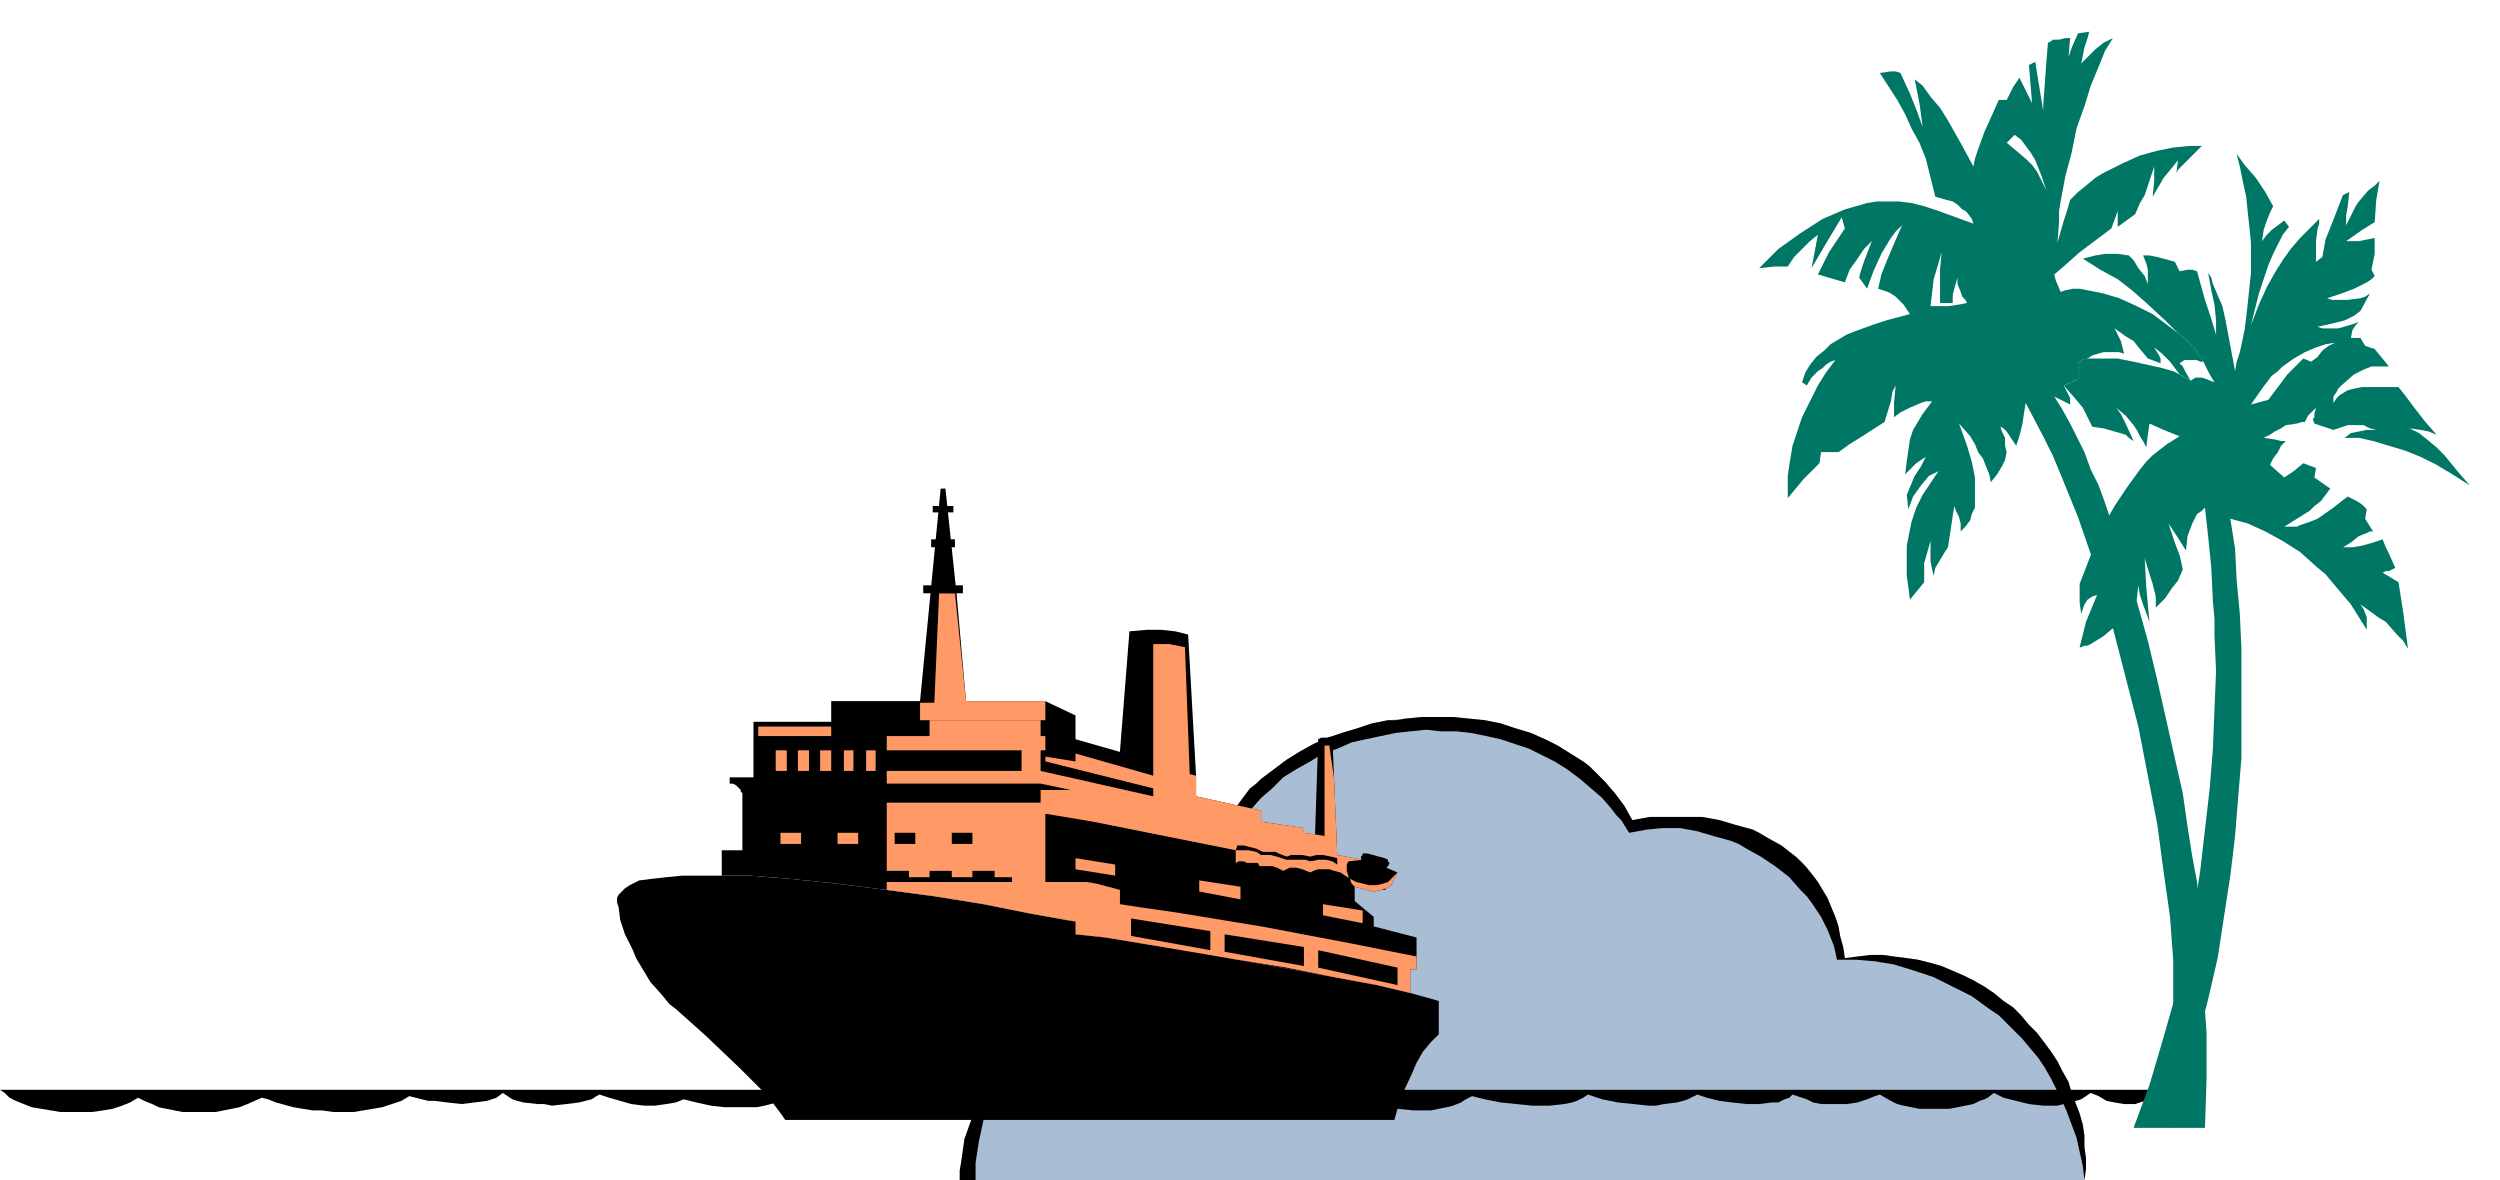 <svg xmlns="http://www.w3.org/2000/svg" fill-rule="evenodd" height="124" preserveAspectRatio="none" stroke-linecap="round" viewBox="0 0 1576 744" width="262.667"><style>.brush1{fill:#000}.pen2{stroke:none}.brush3{fill:#f96}.brush4{fill:#007665}</style><path class="pen2" fill-rule="nonzero" style="fill:#a9bdd4" d="M615 744h-10v-6l1-6 1-7 1-7 5-14 6-15 7-15 4-7 4-6 5-6 4-5 2-3 3-2 5-4v-5l1-5 2-11 3-10 4-10 5-10 6-9 6-9 7-8 4-4 4-4 9-7 9-5 10-6 5-2 5-2 6-1 5-2 6-1h6l11-1 5-9 5-8 5-7 6-8 7-6 4-3 4-3 8-6 8-5 9-5 9-4 9-3 10-3 9-3 10-2 21-2h20l10 1 10 1 10 2 9 3 10 3 9 4 8 4 8 5 8 5 7 6 7 7 3 4 3 3 6 8 5 9 11-2h33l11 2 10 3 11 3 9 5 9 5 9 7 4 3 3 4 4 5 3 4 6 10 5 12 2 6 1 6 3 14 8-1 8-1h8l7 1 8 1 7 1 8 2 7 2 7 3 7 3 6 3 7 4 12 9 6 4 5 5 5 6 5 5 5 6 4 6 4 6 3 6 6 14 5 13 1 4 1 3 1 7v7l1 7v7l-1 7H615z"/><path class="pen2 brush1" fill-rule="nonzero" d="m1314 744 1-7v-7l-1-7v-7l-1-7-2-7-5-13-2-7-4-7-3-6-4-6-9-12-5-5-5-6-5-5-6-4-6-5-6-4-7-4-6-3-7-3-7-3-7-2-8-2-7-1-8-1-7-1h-8l-8 1-8 1-1-7-2-7-1-6-2-6-5-12-6-10-3-4-4-5-7-7-9-7-9-5-5-3-4-2-11-3-10-3-11-2h-33l-11 2-5-9-6-8-6-7-7-7-3-3-4-3-8-5-8-5-8-4-9-4-10-3-9-3-10-2-10-1-10-1h-20l-10 1-6 1h-5l-10 2-9 3-10 3-9 3-9 4-9 5-8 5-8 6-8 6-3 3-4 3-6 8-5 7-5 8-5 9-11 1-12 1-11 3-10 4-10 6-5 2-4 3-9 7-8 8-3 4-4 4-6 9-6 9-3 5-2 5-4 10-3 10-2 11-1 10-5 4-5 5-4 5-5 6-4 6-4 7-7 15-6 15-5 14-1 7-1 7-1 6v6h10v-11l2-13 3-14 4-15 6-14 4-7 4-6 4-6 5-6 5-5 5-4 2-10 2-10 3-10 4-9 3-5 3-4 3-5 3-4 6-8 4-4 4-4 8-7 8-7 10-5 4-3 5-2 10-4 11-3 10-2 11-1 3-4 2-5 6-8 6-8 7-8 7-6 7-7 8-5 9-5 8-5 9-3 9-4 9-2 19-4 19-2 9 1h10l9 1 10 2 9 2 9 3 9 3 8 4 8 4 8 5 4 3 4 3 7 6 7 6 6 7 3 4 3 3 5 8 11-2 10-1h11l11 2 10 3 11 3 5 2 5 3 9 5 9 6 9 7 7 8 4 4 3 4 6 9 4 8 4 10 1 4 1 5h12l12 1 12 2 13 4 12 4 12 6 12 6 11 8 6 4 5 5 10 10 10 12 4 6 4 7 7 14 3 7 3 8 3 8 2 9 2 9 1 9z"/><path class="pen2 brush1" fill-rule="nonzero" d="M1366 687H0l3 2 3 3 4 2 5 2 5 2 6 1 6 1 6 1h20l7-1 6-1 6-2 5-2 5-3 4 2 5 2 4 2 5 1 10 2h21l10-2 5-1 5-2 9-4 4 1 5 2 11 3 12 2h6l7 1h13l12-2 6-1 6-2 6-2 5-3 8 2 4 1h4l8 1 9 1 8-1 8-1 6-2 4-3 3 2 3 2 3 1 4 1 9 1h4l5 1 9-1 8-1 4-1 4-1 3-2 2-1 6 2 7 2 7 2 8 1h7l7-1 6-1 5-2 8 2 9 2 9 1h20l5-1 4-1 9-3 6-3 9 3 9 2 9 2 10 1 10-1 8-1 5-1 4-2 3-2 3-2 8 2 8 2 9 1 8 1h9l8-1 7-2 2-2 3-1 3 1 4 2 9 2 8 1 8 1h8l7-2 3-1 3-1 2-1 2-2 4 2 5 2 6 1 6 1 6 1 7 1h13l14-1h6l6-1 10-3 4-1 3-2 5 3 2 1 3 1 6 2 6 1 5 1 6 1 6 1h6l6-1h5l9-2 4-1 3-2 3-1 2-2 3 2 3 1 8 3 10 2 10 1h11l5-1 5-1 4-1 5-2 3-2 4-2 8 2 10 2 10 1 10 1h11l9-1 5-1 3-1 4-2 3-2 9 3 10 2 10 1 9 1h5l5-1 8-1 4-1 3-1 6-3 6 2 8 2 8 1 9 1h8l8-1h4l4-2 3-1 2-2 9 3 4 2 5 1h16l7-1 6-2 5-2 3-1 7 4 4 2 4 1 10 2h19l10-2 5-1 4-2 3-1 2-1 4-3 6 3 8 2 8 2 9 1h9l8-2 7-2 3-2 3-2 5 2 5 3 5 1 6 1h7l6-2 7-3 7-4z"/><path class="pen2 brush1" fill-rule="nonzero" d="M495 706h384l4-14 7-15 3-7 4-7 5-6 5-5v-21l-7-2-11-3-21-5-27-5-61-11-30-6-29-4-24-4-19-2v-8l-28-5-30-6-31-5-30-4-32-4-29-3-25-2h-43l-10 1-9 1-8 1-6 3-3 2-2 2-2 2-1 2v3l1 3 1 8 3 9 5 10 2 5 3 5 6 10 8 9 4 5 4 3 19 17 21 20 9 9 9 9 6 8 3 4 2 3z"/><path class="pen2 brush1" fill-rule="nonzero" d="m889 626-21-5-27-5-61-11-30-6-29-4-24-4-19-2v-8l-28-5-30-6-31-5-30-4-32-4-29-3-25-2h-18v-16h13v-36l-1-1v-1l-1-1-2-2-2-1h-2v-4h15v-35h49v-13h56l13-134h3l7 66 6 68h50l19 9v15l28 8 6-76 11-1h9l9 1 8 2 5 89v13l41 9v7l27 4v3l7 1 2-60 2-1h5l2 1 1 25 2 48 16 3h-1v-2l1-1v-1h3l11 3 2 1v1l1 1-1 2-1 1 7 3-3 6-1 2-3 2-1 1h-2l-5 1-5-1-7-2v9l12 10v6l27 7v20h-4v15z"/><path class="pen2 brush3" fill-rule="nonzero" d="m854 559 7 2 5 1 5-1 3-1 3-2 1-2 3-6-3 3-3 3-3 1-4 1h-5l-4-1-4-1-4-2 1 3 2 2zm-365-86h7v13h-7v-13zm14 0h7v13h-7v-13zm14 0h7v13h-7v-13zm15 0h6v13h-6v-13zm14 0h6v13h-6v-13zm-68-15h46v6h-46v-6zm14 67h13v7h-13v-7zm36 0h13v7h-13v-7z"/><path class="pen2 brush3" fill-rule="nonzero" d="M573 556h-14v5l30 4 31 5 30 6 28 5v8l19 2 24 4 59 10 31 5 30 6 27 5 21 5v-15h4v-8l-40-8-58-11-55-9-21-3-13-2v-9l-15-4-6-1h-26v-43l30 5 40 8 50 10v8l2-1h3l2 1h7l1 2h8l3 1 4 2 4-2h4l4 1 5 2 2-1 3-1h7l3 1 4 1 3 2 3 2-1-1v-1l-1-3v-4l1-2 9-1-16-3-2-48-3-21h-3v57l-6-1-7-1v-3l-27-4v-7l-41-9v-13l-4-1-3-80-5-1-5-1h-10v83l-49-14v5l-19-3v3l68 17v5l-71-16v-13h3v-9h-3v-10h-70v10h-27v9h85v13h-85v8h97l19 4h-19v8h-97v43h14v4h13v-4h14v4h13v-4h14v4h11v3h-65z"/><path class="pen2 brush3" fill-rule="nonzero" d="m602 374 7 68h50v12h-79v-11h9l3-69h10zm180 193v-8l-26-4v7l26 5zm77 15v-8l-25-4v7l25 5zm-156-30v-7l-25-4v7l25 4z"/><path class="pen2 brush1" fill-rule="nonzero" d="M564 525h13v7h-13v-7zm36 0h13v7h-13v-7zm-14-151h21v-5h-25v5h4zm3-29h13v-5h-15v5h2zm1-22h11v-4h-13v4h2zm173 276v-12l-50-8v11l50 9zm59 10v-12l-50-8v11l50 9zm59 12v-11l-50-11v11l50 11zm-102-85h8l5 1 3 2h6l4 1 3 1 3 1h12l3 1 5-1h5l4 1 3 2v-4l-4-1-5-1h-4l-4 1-5-1h-7l-3 1-5-2-2-1h-8l-4-2-4-1-4-1h-4l-1 3z"/><path class="pen2 brush4" fill-rule="nonzero" d="m1369 711 4-14 5-13 7-27 7-27 6-26 4-26 4-26 3-25 2-25 2-24v-69l-1-22-2-21-1-20-3-19 11 3 11 5 11 6 11 7 10 9 6 5 5 6 11 13 5 8 5 8v-8l-2-5-2-3 7 5 4 3 5 3 7 8 4 4 3 5-3-23-3-19-5-3-5-3 2-1h2l4-2-4-9-2-4-2-5-6 2-7 2-6 1h-6l5-3 5-4 5-2 2-1h2l-5-8 1-6-3-3-3-2-4-2-2-1-4 3-5 4-10 7-5 2-6 2-2 1h-8l8-5 8-5 3-3 4-3 3-4 3-4-10-7 1-6-8-3-6 5-3 2-3 2-9-8 2-4 3-4 2-4 3-3h-3l-4-1-7-1 4-2 3-2 4-2 3-2 7-1 3-1h2l1-2 1-2 3-3 2-2 1-1-1 1-1 4v2l-1 1 1 3 12 4 6-2 3-1h10l4 2 4 1h-6l-5 1-5 1-4 3h9l9 2 10 3 10 3 10 4 10 5 10 6 11 7-7-8-9-11-5-5-6-5-5-4-6-3 7 1 5 1 5 2-7-8-7-9-6-8-4-5h-23l-5 1-4 1-5 3-2 2-2 3v-4l2-3 1-2 2-2 8-7 6-3 5-2h11l-9-11-6-2-3-5h-6l-10 3-4 2-4 3-3 4-4 3-5-2-5 5-5 5-6 8-6 8-11 3 7-10 3-4 3-4 4-3 3-3 7-5 7-4 7-3 6-2 6-1 10-3 1-5 2-3 2-2-6 2-7 2h-10l-3-1 9-2 8-2 6-3 4-3 6-11-3 2-3 1-8 1h-10l-3-1 9-3 8-3 8-4 3-2 2-2-2-4 2-10v-10l-5 1-5 1h-8l10-7 8-5 1-14 1-6 1-6-3 3-4 3-6 7-2 3-2 4-2 4-2 4v-6l1-6 1-9-4 2-7 18-4 10-2 11-4 3v-13l1-8 1-3v-3l-12 12-6 7-5 7-5 8-5 9-5 11-5 13 5-20 6-18 3-7 3-6 3-6 4-5-3-4-8 6-3 3-3 4 1-7 2-6 2-5 2-4-5-9-6-9-7-8-5-7 2 8 2 10 2 9 1 10 1 9 1 10v19l-2 19-1 9-1 8-3 14-2 6-1 6-3-16-3-16-2-9-3-7-3-7-1-4-2-3 2 11 2 9 1 10v9l-3-10-4-12-5-18-3-1h-3l-5 1-3-6-11-3-5-1h-4l2 5 1 4v9l-2-5-4-5-3-5-3-3-7-1h-8l-6 1-8 2 11 7 11 6 9 7 8 7 13 12 8 8 5 4 5 5 3 5 2 2 1 2 4 8 3 5-5-2-3-1h-4l-3 2-7-4-4-2-7-2-9-2-9-2-10-2h-20l-3 1-2 2v10l-9 4 7 8 5 6 6 12 7 1 7 2 7 2 2 2 3 2-5-11-3-6-3-4 6 5 5 6 2 3 2 4 2 3 2 4 1-8 1-7 9 4 5 2 5 2-8 5-9 7-4 4-4 5-8 11-4 6-4 6-4 7-4 8-7 16-7 18v12l1 7 2-6 2-3 3-2 3-1-7 17-2 8-1 4-1 4h1l2-1h2l2-1 8-5 18-15 1-4 2-4 1-9 1 6 2 6 4 11-2-22-1-18 5 16 1 4 1 4v7l6-6 4-6 4-5 3-7-1-5-1-4-3-8-4-12 6 9 5 8 1-9 3-8 3-6 3-2 2-2 2 18 2 20 1 21 1 11v11l1 22-1 24-1 25-2 25-3 26-3 26-4 26-6 27-6 27-8 28-8 27-10 27h24z"/><path class="pen2 brush4" fill-rule="nonzero" d="m1368 711 1-26 1-22v-58l-1-13-1-14-2-14-2-14-4-30-6-31-6-31-8-31-8-31-6-21-6-20-10-29-11-27-5-12-6-12-11-21-1 6-1 7-2 8-2 6-2-3-2-3-2-3-2-2-2-1 1 3 2 4v5l1 4-1 5-2 4-3 5-4 5-1-5-2-5-2-5-3-4-2-5-3-5-7-8 5 14 3 10 2 10v19l-2 4-1 4-3 4-1 1-2 2v-5l-1-4-2-4-1-3-1 6-1 7-2 13-2 3-3 5-3 5-1 5-1-4-1-5v-13l-2 7-2 7v12l-9 11-1-8-1-7v-19l1-5 2-10 3-9 4-8 10-15-6 3-5 6-5 7-3 8-1-9 5-12 4-6 3-6-6 4-3 3-4 4 1-8 1-7 1-7 2-6 3-5 3-5 6-8h-4l-3 1-7 3-6 3-4 3v-9l1-11-2 4-1 6-4 13-14 9-8 5-7 5h-11l-1 7-10 10-10 12v-14l1-7 1-6 1-6 2-6 4-12 5-10 5-10 5-8 6-8-3 1-3 2-2 2-3 2-4 4-3 5-3-2 2-6 3-5 4-5 5-4 4-4 5-3 5-3 5-2 11-4 9-3 15-4 4-2 4-1 5-2h11l7-1 5-1-1-2-2-2-1-3-2-5v-4l-2 7-1 4v5h-8v-21l1-11-2 7-3 10-2 17-5 2-4 1-4 2-2-3-2-3-5-5-3-2-2-1-3-1-3-1 2-9 4-10 9-21-4 4-3 4-6 10-5 11-4 11-5-7 1-4 2-6 5-13-2 2-3 3-4 6-5 7-3 8-17-5 7-14 6-9 4-6-2-7-9 15-10 17 4-21-5 4-5 5-5 5-4 6h-8l-10 1 6-6 6-6 7-5 7-5 14-9 14-6 7-2 7-2 6-1h14l8 1 8 2 9 3 11 4 11 4-1-3-3-4-1-1-2-1-3-3-3-2-4-1-7-2-3-12-3-12-4-10-5-9-4-9-5-9-11-17 7-1h3l3 1 6 13 4 10 4 11-2-15-3-15 5 4 5 7 6 7 5 8 9 16 7 13 1-5 2-6 4-11 5-11 4-9h5l4-8 2-3 2-3 8 16-2-24 4-2 6 37-1-4v-5l1-14 1-14 1-12 2-1 1-1h4l4-1h3l-1 12 2-6 4-9 7-1-1 4-2 6-1 5-1 5 5-5 4-4 5-4 6-3-5 8-4 10-5 12-4 13-5 14-3 15-4 15-3 16-9-7-3-9-4-10-3-5-3-4-3-4-4-3-5 5 6 5 7 6 3 3 3 4 3 6 3 6 9 7-1 6v7l-1 13 2-7 2-7 2-6 2-7 5-5 5-4 6-5 5-3 12-6 11-5 11-3 5-1 5-1 10-1h8l-9 9-4 4-2 2-1 2 1-8-4 5-5 6-7 12 1-10v-9l-6 18-3 5-3 7-11 8v-10l-4 11-20 15-9 8-7 6 1 4 3 7 3-1 5-1h4l5 1 10 2 10 3 11 5 10 5 8 6 4 3 4 3 5 4 5 5 3 5 2 2 1 2h-2l-2-1h-8l-3 2 2 2 2 4 3 5-7-4-3-4-3-4-5-5-5-4 3 5 1 2v3l-8-3-5-6-4-5-5-3-7-5 2 4 2 4 1 4 1 4-3-1h-10l-7 2-3 2-4 1-2 2v10l-9 4 2 4 2 4v4l-10-5 5 8 5 9 9 18 4 11 5 10 4 11 4 12 8 24 8 26 7 25 6 25 11 49 5 22 3 21 3 19 3 16 2 20 1 22 2 26v13l1 14v29l-1 31h-22z"/></svg>
